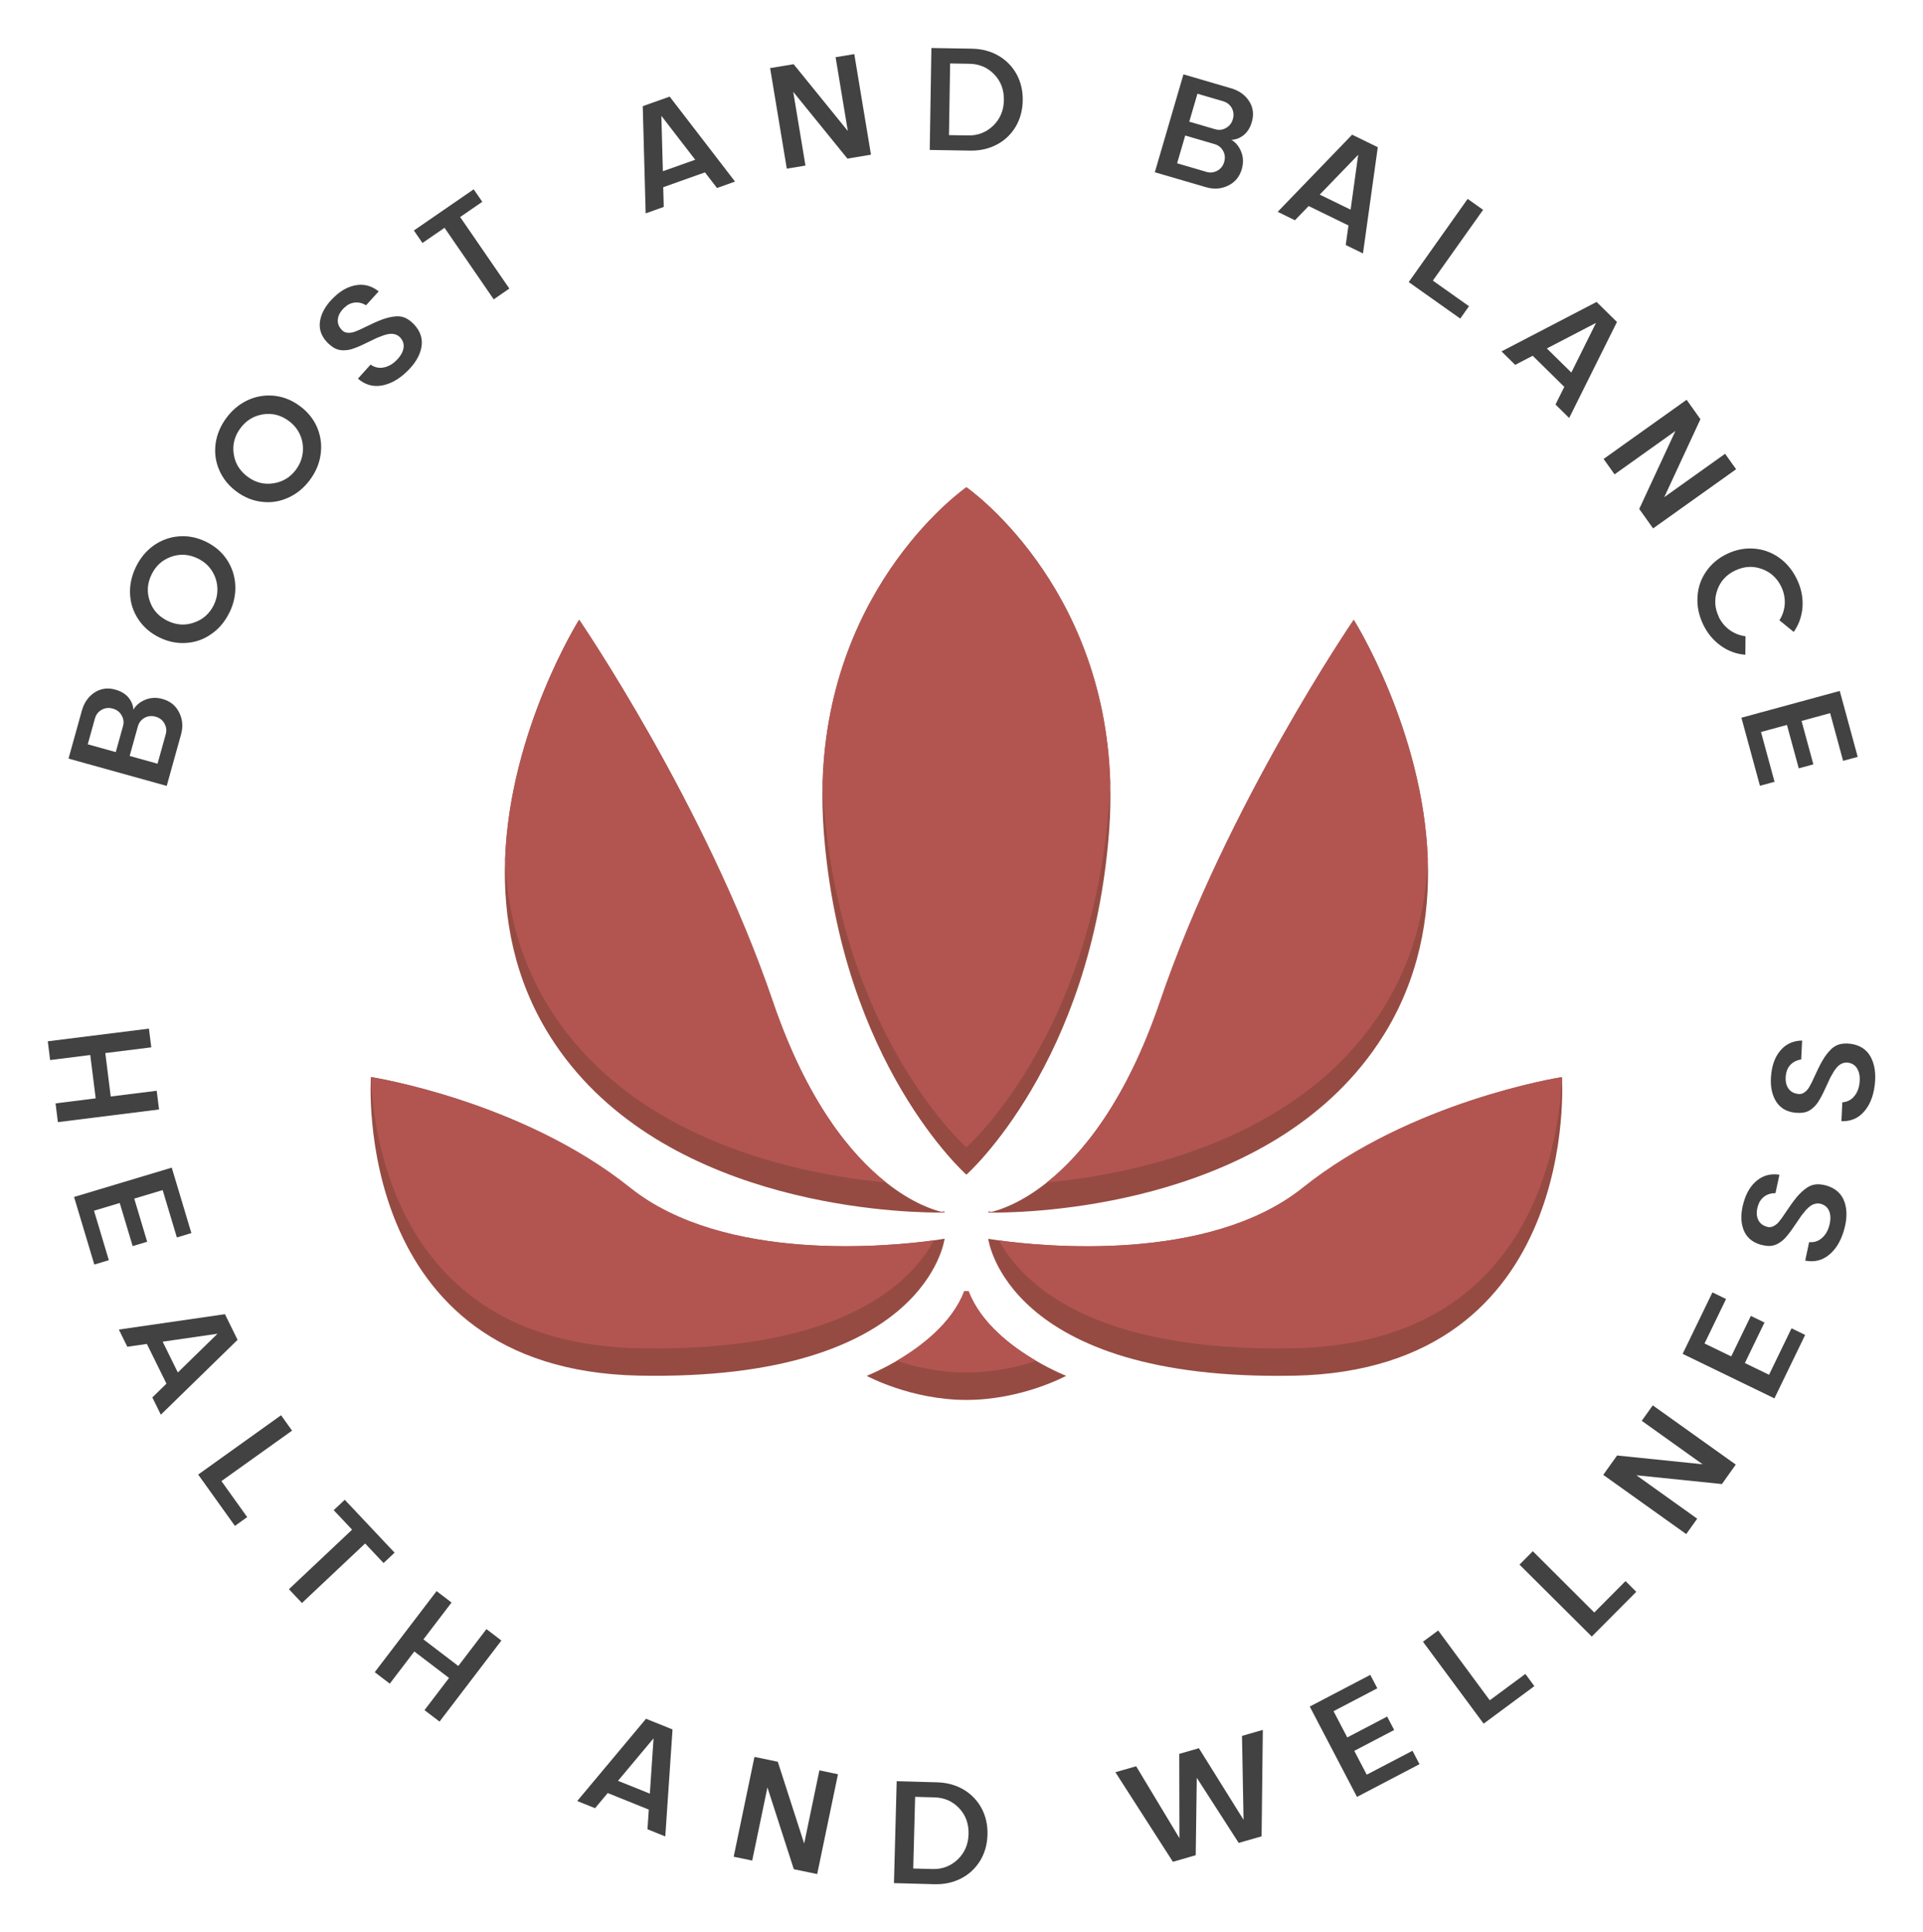 <svg viewBox="0 0 435.88 437.86" xmlns="http://www.w3.org/2000/svg"><path d="m251.4 188.3c-3.96 52.8-32.35 77.89-32.35 77.89s-28.38-25.08-32.34-77.89c-.28-3.82-.36-7.5-.25-11.03 1.35-45.27 32.59-66.86 32.59-66.86s31.22 21.57 32.6 66.8c.11 3.55.04 7.25-.25 11.09z" fill="#964b42"/><path d="m214.11 274.76h-.05c-.17 0-.78.02-1.76.01-10.49-.06-63.88-2.25-87.63-39.95-8.19-13-10.66-27.02-10.18-40.18 1.08-29.24 16.78-54.21 16.78-54.21s28.71 41.91 43.89 86.46c7.76 22.76 17.75 34.76 25.68 41.05 5.97 4.74 10.77 6.24 12.53 6.66.36.08.6.13.69.14h.05z" fill="#964b42"/><path d="m214.11 280.7s-3.96 32.34-69.31 31.02-60.73-67.66-60.73-67.66c.55.09 34.19 5.44 58.74 25.08 21.39 17.1 59.03 13.28 68.88 11.92 1.55-.21 2.41-.37 2.41-.37z" fill="#964b42"/><path d="m313.45 234.83c-23.75 37.7-77.14 39.89-87.63 39.95-.99 0-1.6 0-1.76-.01h-.05s.01 0 .05 0c.09-.01.33-.06.69-.14 1.76-.43 6.56-1.92 12.53-6.66 7.92-6.29 17.92-18.28 25.68-41.05 15.18-44.55 43.89-86.46 43.89-86.46s15.71 24.97 16.78 54.21c.48 13.16-1.99 27.18-10.18 40.18z" fill="#964b42"/><path d="m293.31 311.73c-65.35 1.32-69.31-31.02-69.31-31.02s.86.16 2.41.37c9.85 1.36 47.49 5.18 68.88-11.92 24.46-19.56 57.93-24.95 58.74-25.08h.01s4.61 66.34-60.73 67.66z" fill="#964b42"/><path d="m241.66 311.77s-10.01 5.46-22.61 5.46-22.6-5.46-22.6-5.46 2.98-1.16 6.81-3.4c5.42-3.17 12.53-8.5 15.3-15.78h.99c2.77 7.28 9.88 12.62 15.3 15.78 3.83 2.24 6.81 3.4 6.81 3.4z" fill="#964b42"/><path d="m251.65 177.21c-.04 1.6-.13 3.23-.25 4.88-3.96 52.81-32.35 77.89-32.35 77.89s-28.38-25.08-32.34-77.89c-.12-1.64-.21-3.24-.25-4.81 1.35-45.27 32.59-66.86 32.59-66.86s31.22 21.57 32.6 66.8z" fill="#b25551"/><path d="m200.84 267.95c-19.96-1.89-57.37-9.47-76.17-39.33-6.92-10.97-9.75-22.68-10.18-33.97 1.08-29.24 16.78-54.21 16.78-54.21s28.71 41.91 43.89 86.46c7.76 22.76 17.75 34.76 25.68 41.05z" fill="#b25551"/><path d="m211.7 281.07c-5.09 9.38-20.55 25.38-66.9 24.44-53.01-1.07-59.98-44.92-60.72-61.44.55.09 34.19 5.44 58.74 25.08 21.39 17.1 59.03 13.28 68.88 11.92z" fill="#b25551"/><path d="m214.11 274.49s-.01.09-.05.26c-.17.01-.78.03-1.76.02.43-.06.79-.12 1.07-.16.48-.08.74-.12.74-.12z" fill="#b25551"/><path d="m323.63 194.65c-.43 11.29-3.26 23-10.18 33.97-18.81 29.86-56.22 37.44-76.17 39.33 7.92-6.29 17.92-18.28 25.68-41.05 15.18-44.55 43.89-86.46 43.89-86.46s15.71 24.97 16.78 54.21z" fill="#b25551"/><path d="m224.74 274.62c.28.05.64.1 1.07.16-.99 0-1.6 0-1.76-.01-.03-.18-.05-.27-.05-.27s.25.05.74.12z" fill="#b25551"/><path d="m354.03 244.07c-.74 16.52-7.71 60.38-60.71 61.44-46.35.94-61.81-15.06-66.9-24.44 9.85 1.36 47.49 5.18 68.88-11.92 24.46-19.56 57.93-24.95 58.74-25.08z" fill="#b25551"/><path d="m234.85 308.37c-4.06 1.34-9.62 2.65-15.8 2.65s-11.73-1.31-15.79-2.65c5.42-3.17 12.53-8.5 15.3-15.78h.99c2.77 7.28 9.88 12.62 15.3 15.78z" fill="#b25551"/><g fill="#424242"><path d="m30.23 160.83c.56-.99 1.45-1.75 2.69-2.26 1.22-.51 2.53-.57 3.91-.18 1.74.48 3 1.5 3.77 3.04.79 1.55.93 3.22.43 5.02l-3.24 11.64-22.26-6.19 3.02-10.85c.51-1.82 1.46-3.19 2.87-4.12 1.41-.92 2.98-1.15 4.72-.66 1.28.36 2.27.95 2.97 1.78.7.85 1.08 1.78 1.13 2.79zm-8.7 1.93-1.64 5.9 6.35 1.77 1.64-5.9c.24-.86.13-1.67-.32-2.45-.44-.76-1.1-1.26-2-1.51s-1.73-.16-2.5.26c-.78.44-1.29 1.09-1.52 1.93zm14.18 10.3 1.86-6.69c.24-.85.13-1.66-.31-2.44-.43-.77-1.1-1.28-2-1.53s-1.73-.16-2.5.27-1.27 1.08-1.51 1.94l-1.86 6.69z"/><path d="m52.02 138.76c-.98 2.03-2.32 3.65-4.03 4.85-1.7 1.23-3.59 1.92-5.67 2.07-2.09.17-4.14-.23-6.16-1.21s-3.61-2.34-4.77-4.08c-1.16-1.72-1.8-3.63-1.91-5.74-.1-2.09.34-4.14 1.32-6.17.97-2.01 2.31-3.63 4.01-4.85 1.71-1.21 3.61-1.91 5.7-2.09 2.09-.17 4.14.23 6.16 1.21s3.61 2.34 4.77 4.08c1.15 1.76 1.78 3.68 1.89 5.76s-.32 4.14-1.29 6.16zm-3.54-1.71c.61-1.27.87-2.59.78-3.97s-.52-2.66-1.29-3.83c-.77-1.16-1.82-2.06-3.15-2.7-2.02-.98-4.04-1.1-6.04-.38-2.01.72-3.49 2.07-4.44 4.04-.96 1.98-1.09 3.98-.4 5.98.68 2.02 2.03 3.52 4.05 4.5 2.01.97 4.02 1.1 6.03.37 2.02-.7 3.51-2.04 4.47-4.02z"/><path d="m70.24 108.76c-1.35 1.81-2.97 3.14-4.87 4-1.91.88-3.89 1.2-5.96.96-2.08-.23-4.02-1.01-5.82-2.35s-3.11-2.98-3.92-4.91c-.82-1.91-1.08-3.91-.79-6 .3-2.07 1.12-4 2.46-5.8 1.34-1.79 2.95-3.12 4.85-4 1.91-.87 3.91-1.19 5.99-.98 2.08.23 4.02 1.01 5.82 2.35s3.11 2.98 3.92 4.91c.8 1.95 1.05 3.95.76 6.01-.28 2.07-1.09 4-2.44 5.8zm-3.15-2.35c.84-1.13 1.35-2.38 1.52-3.75s0-2.71-.54-4-1.4-2.37-2.58-3.25c-1.8-1.34-3.75-1.85-5.86-1.52s-3.82 1.37-5.13 3.13c-1.32 1.77-1.83 3.7-1.53 5.8.29 2.12 1.33 3.84 3.13 5.19 1.79 1.34 3.74 1.84 5.85 1.51 2.12-.31 3.83-1.34 5.14-3.1z"/><path d="m85.86 66-2.88 3.17c-.85-.5-1.71-.7-2.56-.61-.86.09-1.64.47-2.34 1.13-.88.82-1.38 1.69-1.49 2.59-.12.9.16 1.72.85 2.44.49.6 1.25.81 2.28.64.34-.04.97-.27 1.87-.67.24-.11.58-.27 1.03-.5.69-.34 1.39-.67 2.09-.99.66-.3 1.27-.56 1.84-.77 1.11-.42 2.2-.67 3.27-.75.78-.04 1.48.09 2.1.38s1.27.77 1.93 1.45c1.48 1.59 2.03 3.34 1.66 5.25-.37 1.93-1.52 3.79-3.44 5.59-1.82 1.71-3.71 2.72-5.65 3.03-1.96.31-3.72-.22-5.29-1.58l2.87-3.18c.88.62 1.82.84 2.84.67 1.02-.16 1.96-.65 2.83-1.46.96-.9 1.55-1.83 1.76-2.77s-.02-1.78-.68-2.54c-.57-.63-1.33-.92-2.28-.87-.38.02-.87.12-1.46.31-.61.22-1.11.41-1.5.57-.42.21-.96.46-1.6.77-.29.14-.63.3-1.02.49s-.65.31-.75.36c-.42.21-.94.42-1.54.65-.57.23-1.06.38-1.47.46-.34.07-.78.11-1.3.12-.68 0-1.29-.14-1.85-.41s-1.16-.74-1.83-1.4c-1.41-1.5-1.93-3.17-1.58-5.02.37-1.85 1.44-3.61 3.21-5.27 1.6-1.53 3.29-2.42 5.09-2.68 1.79-.26 3.45.22 4.97 1.43z"/><path d="m93.8 52.24 13.57-9.34 1.95 2.83-5.02 3.45 11.15 16.21-3.54 2.44-11.15-16.21-5 3.44-1.95-2.83z"/><path d="m166.62 41.14-4.1 1.46-2.73-3.54-9.46 3.36.12 4.47-4.1 1.46-.66-24.29 6.1-2.17 14.82 19.26zm-16.71-14.89.34 12.55 7.33-2.6z"/><path d="m192.17 29.67-2.77-16.71 4.24-.7 3.78 22.79-5.34.89-12.28-15.13 2.77 16.71-4.23.7-3.78-22.79 5.33-.88 12.28 15.13z"/><path d="m211.12 10.88 9.18.15c2.22.04 4.22.56 6 1.58 1.76 1.02 3.13 2.41 4.12 4.19.97 1.78 1.44 3.77 1.4 5.97s-.57 4.18-1.59 5.92c-1.06 1.77-2.48 3.12-4.26 4.06-1.81.96-3.83 1.42-6.05 1.38l-9.18-.15zm3.97 19.74 4.38.07c2.21.04 4.1-.71 5.68-2.23 1.56-1.53 2.36-3.45 2.4-5.76.04-2.35-.7-4.31-2.21-5.87-1.5-1.55-3.37-2.34-5.6-2.38l-4.38-.07-.26 16.24z"/><path d="m279.11 31.69c.99.57 1.73 1.47 2.23 2.72.49 1.23.53 2.53.13 3.92-.51 1.73-1.54 2.98-3.09 3.73-1.56.76-3.23.88-5.02.36l-11.6-3.39 6.49-22.18 10.81 3.16c1.81.53 3.17 1.51 4.08 2.92.91 1.42 1.11 2.99.6 4.73-.37 1.28-.98 2.26-1.82 2.94-.86.69-1.8 1.05-2.8 1.09zm-12.3 5.31 6.67 1.95c.84.25 1.66.16 2.45-.27.77-.42 1.29-1.08 1.55-1.98s.18-1.73-.24-2.5-1.06-1.28-1.92-1.54l-6.67-1.95zm10.49-14.04-5.88-1.72-1.85 6.33 5.88 1.72c.86.25 1.67.15 2.45-.29.76-.43 1.28-1.09 1.54-1.98.26-.9.19-1.73-.22-2.5-.43-.79-1.07-1.3-1.91-1.55z"/><path d="m308.94 57.43-3.91-1.91.62-4.43-9.02-4.4-3.11 3.22-3.91-1.91 16.87-17.48 5.82 2.84zm-1.08-22.36-8.72 9.03 7 3.41z"/><path d="m330.99 72.19-11.68-8.27 13.36-18.85 3.5 2.48-11.39 16.04 8.19 5.8z"/><path d="m355.68 94.72-3.1-3.05 1.99-4.01-7.16-7.04-3.97 2.06-3.1-3.05 21.55-11.21 4.62 4.54-10.83 21.75zm6.08-21.55-11.14 5.79 5.55 5.46z"/><path d="m377.23 112.66 13.79-9.83 2.5 3.5-18.82 13.41-3.14-4.41 8.2-17.67-13.79 9.83-2.49-3.49 18.82-13.41 3.13 4.4z"/><path d="m389.55 139.72c.58 1.24 1.42 2.26 2.5 3.04s2.28 1.25 3.6 1.42l-.04 4.19c-2.06-.16-3.93-.85-5.62-2.08-1.71-1.24-3.04-2.87-3.99-4.89-.96-2.04-1.37-4.1-1.23-6.19.12-2.1.77-4 1.96-5.71 1.18-1.73 2.79-3.07 4.82-4.03 2.03-.95 4.09-1.33 6.18-1.14 2.07.18 3.95.89 5.66 2.13 1.69 1.24 3 2.87 3.96 4.9.95 2.02 1.36 4.09 1.22 6.19-.16 2.09-.82 3.98-1.99 5.65l-3.25-2.64c.71-1.11 1.12-2.32 1.21-3.65.08-1.34-.17-2.64-.75-3.88-.94-1.99-2.4-3.35-4.39-4.08-2-.75-4.02-.64-6.05.31s-3.4 2.44-4.1 4.46c-.71 2.02-.61 4.02.32 5.99z"/><path d="m394.72 162.64 22.29-6.07 4.07 14.94-3.31.9-2.94-10.81-6.48 1.77 2.68 9.84-3.31.9-2.68-9.84-5.88 1.6 3.07 11.29-3.31.9z"/><path d="m25.1 248.47 10.42-1.3.53 4.24-22.93 2.87-.53-4.25 9.1-1.14-1.23-9.82-9.1 1.14-.53-4.25 22.93-2.87.53 4.24-10.42 1.3 1.23 9.85z"/><path d="m16.8 271.23 22.13-6.64 4.45 14.83-3.29.99-3.22-10.73-6.44 1.93 2.93 9.77-3.29.99-2.93-9.77-5.83 1.75 3.36 11.21-3.29.99-4.59-15.31z"/><path d="m36.45 320.56-1.92-3.9 3.2-3.12-4.44-9-4.43.64-1.92-3.9 24.05-3.48 2.86 5.81-17.4 16.97zm12.85-18.33-12.43 1.8 3.44 6.98z"/><path d="m53.25 345.78-8.33-11.64 18.79-13.44 2.49 3.49-16.01 11.43 5.84 8.16-2.79 2z"/><path d="m78.15 339.86 11.29 11.98-2.5 2.35-4.18-4.43-14.32 13.49-2.95-3.13 14.32-13.49-4.17-4.42 2.5-2.35z"/><path d="m103.89 377.51 6.37-8.35 3.39 2.59-14.02 18.37-3.41-2.6 5.56-7.29-7.87-6-5.56 7.29-3.41-2.6 14.02-18.37 3.39 2.59-6.37 8.35 7.89 6.02z"/><path d="m150.8 416.14-4.04-1.62.3-4.46-9.31-3.75-2.87 3.43-4.04-1.62 15.59-18.64 6.01 2.42-1.64 24.25zm-2.66-22.23-8.06 9.63 7.22 2.9z"/><path d="m182.28 417.75 3.45-16.58 4.21.88-4.71 22.62-5.3-1.1-5.98-18.54-3.45 16.58-4.2-.87 4.71-22.62 5.29 1.1 5.98 18.54z"/><path d="m203.24 403.63 9.18.25c2.22.06 4.22.61 5.99 1.64 1.75 1.04 3.1 2.45 4.08 4.24.95 1.79 1.4 3.78 1.34 5.98s-.61 4.17-1.66 5.9c-1.08 1.75-2.51 3.09-4.3 4.01-1.82.94-3.84 1.38-6.06 1.32l-9.18-.25.62-23.1zm3.76 19.78 4.38.12c2.21.06 4.11-.66 5.7-2.17 1.58-1.52 2.4-3.43 2.46-5.74.06-2.35-.65-4.32-2.15-5.89-1.48-1.57-3.34-2.38-5.58-2.44l-4.38-.12z"/><path d="m281.87 412.39-.35-19.03 4.72-1.36-.28 24.12-5.19 1.49-9.5-14.76-.24 17.55-5.17 1.49-13.04-20.3 4.71-1.35 9.81 16.29-.04-19.1 4.45-1.28 10.12 16.22z"/><path d="m307.59 407.19-10.71-20.48 13.72-7.18 1.59 3.04-9.92 5.19 3.11 5.95 9.04-4.73 1.59 3.04-9.04 4.73 2.82 5.4 10.37-5.42 1.59 3.04-14.16 7.41z"/><path d="m347.79 382.08-11.5 8.51-13.75-18.57 3.45-2.55 11.69 15.82 8.07-5.97z"/><path d="m370.89 360.71-10.09 10.14-16.38-16.3 3.02-3.04 13.93 13.89 7.08-7.12 2.43 2.42z"/><path d="m385.91 331.8-13.78-9.84 2.5-3.5 18.81 13.42-3.14 4.41-19.38-1.99 13.78 9.84-2.49 3.49-18.81-13.42 3.14-4.39 19.38 1.99z"/><path d="m402.19 316.87-20.79-10.08 6.75-13.93 3.09 1.5-4.88 10.08 6.05 2.93 4.45-9.18 3.09 1.5-4.45 9.18 5.48 2.66 5.1-10.53 3.09 1.5-6.97 14.38z"/><path d="m403.34 266.18-.9 4.19c-.99 0-1.83.25-2.52.76-.7.51-1.18 1.23-1.46 2.15-.35 1.15-.34 2.15 0 2.99.35.84 1 1.4 1.96 1.69.73.27 1.49.08 2.3-.59.28-.21.7-.71 1.28-1.52.15-.21.37-.53.64-.95.43-.65.87-1.28 1.31-1.91.42-.59.83-1.12 1.2-1.59.75-.92 1.57-1.68 2.46-2.29.65-.42 1.32-.66 2.01-.73.69-.06 1.49.03 2.4.28 2.08.63 3.43 1.87 4.07 3.71.64 1.85.59 4.04-.17 6.56-.72 2.4-1.84 4.21-3.37 5.45-1.54 1.25-3.33 1.68-5.37 1.28l.89-4.19c1.07.1 2-.18 2.79-.84.8-.65 1.37-1.54 1.71-2.68.38-1.27.42-2.36.13-3.27s-.91-1.54-1.86-1.85c-.81-.25-1.61-.12-2.4.39-.32.21-.69.54-1.11 1-.42.49-.75.91-1.01 1.24-.26.39-.6.88-1 1.47-.18.26-.39.57-.64.93s-.4.59-.47.68c-.26.39-.6.84-1 1.33-.38.48-.73.86-1.05 1.13-.26.24-.62.49-1.07.76-.58.34-1.19.53-1.8.57-.62.04-1.38-.06-2.28-.3-1.96-.59-3.26-1.77-3.88-3.55-.61-1.79-.56-3.84.14-6.17.62-2.13 1.64-3.75 3.06-4.87s3.1-1.54 5.02-1.25z"/><path d="m408.48 235.79-.21 4.28c-.97.16-1.76.54-2.37 1.15s-.97 1.4-1.1 2.36c-.15 1.19 0 2.18.49 2.95.48.77 1.21 1.22 2.21 1.35.76.15 1.48-.16 2.17-.95.24-.25.58-.82 1.02-1.7.12-.23.28-.58.48-1.04.32-.71.65-1.41.99-2.1.32-.65.63-1.24.93-1.76.59-1.03 1.27-1.91 2.05-2.66.58-.52 1.2-.87 1.87-1.04s1.47-.21 2.41-.11c2.15.29 3.69 1.29 4.61 3 .93 1.73 1.23 3.89.89 6.5-.32 2.48-1.14 4.46-2.44 5.92-1.32 1.49-3.02 2.2-5.09 2.13l.2-4.28c1.07-.08 1.95-.51 2.62-1.28.68-.77 1.1-1.74 1.26-2.92.17-1.31.04-2.39-.4-3.25s-1.15-1.37-2.13-1.53c-.84-.12-1.61.14-2.31.77-.28.26-.59.64-.93 1.16-.33.55-.6 1.02-.8 1.39-.2.43-.45.97-.75 1.61-.13.29-.3.63-.48 1.03-.19.4-.3.65-.35.75-.2.43-.46.92-.78 1.48-.3.54-.58.96-.85 1.29-.22.27-.53.58-.93.92-.52.43-1.08.71-1.69.85s-1.37.16-2.3.07c-2.03-.26-3.5-1.22-4.4-2.88-.89-1.66-1.18-3.7-.86-6.11.26-2.2 1.01-3.96 2.23-5.3s2.81-2.02 4.75-2.05z"/></g></svg>